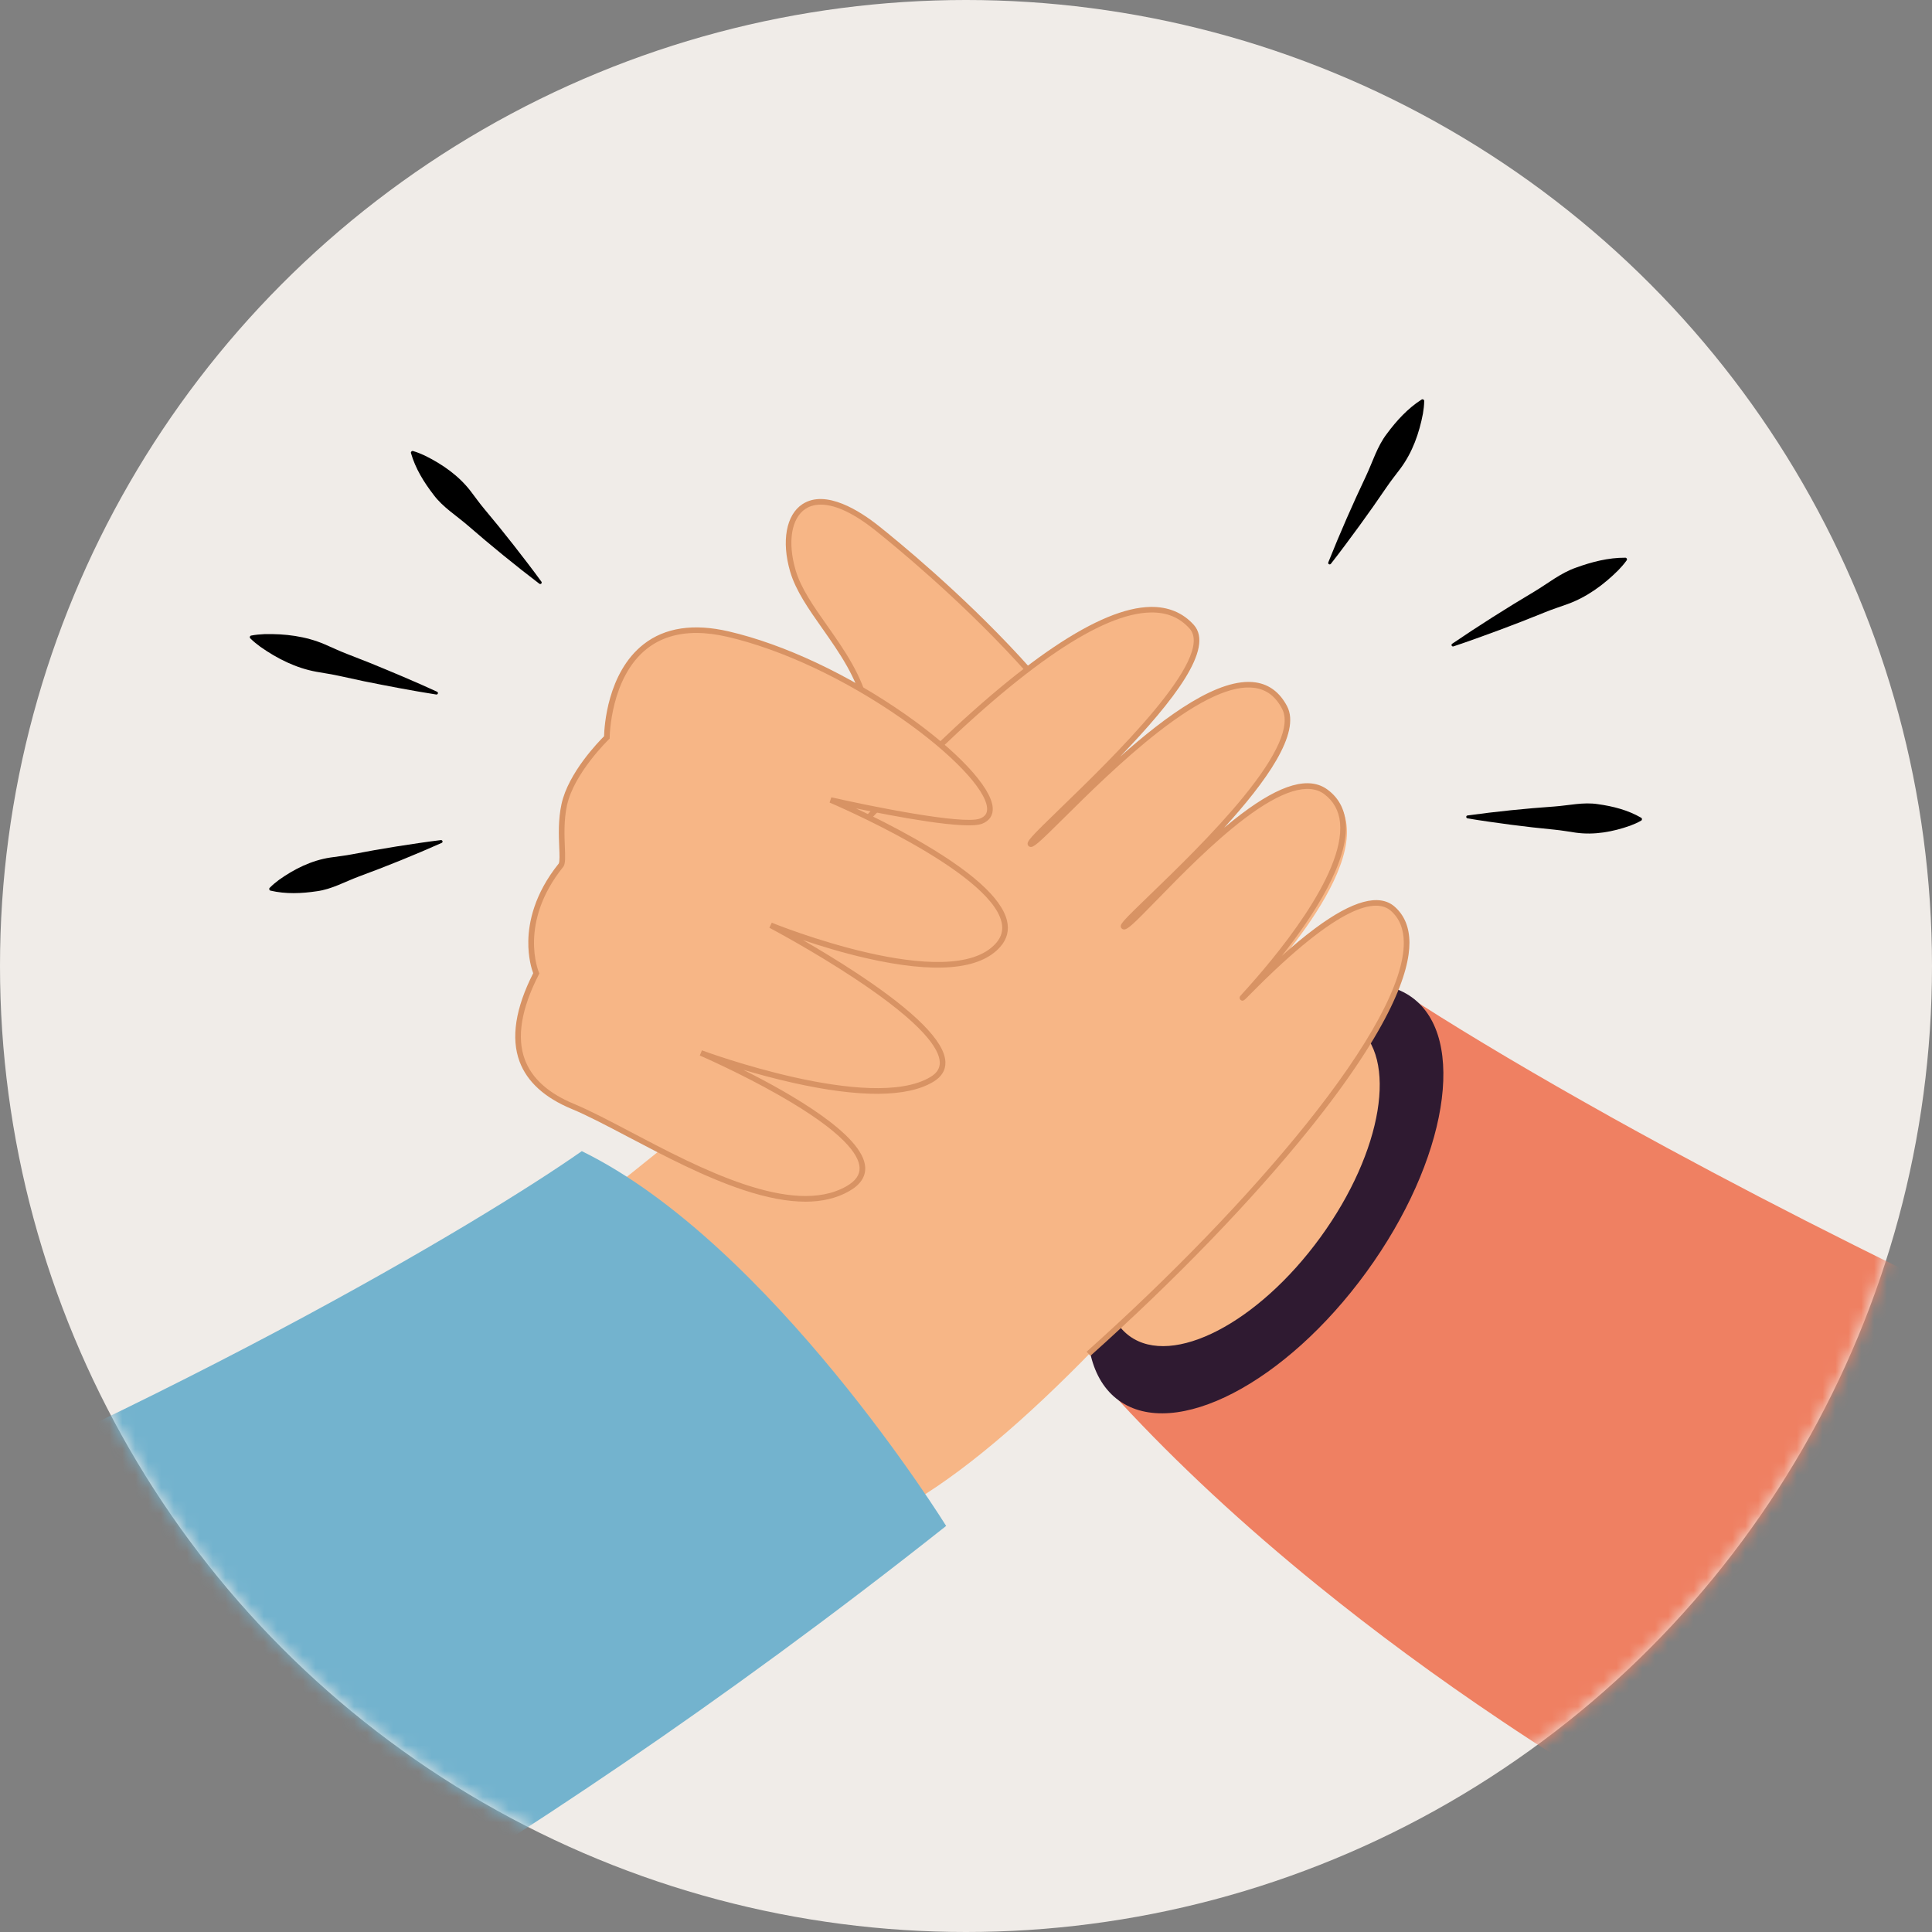 <svg width="150" height="150" viewBox="0 0 150 150" fill="none" xmlns="http://www.w3.org/2000/svg">
<rect x="0" y="0" width="150" height="150" fill="#808080" stroke="none"/>
<circle cx="75" cy="75" r="75" fill="#F0ECE8"/>
<mask id="mask0_4218_26675" style="mask-type:alpha" maskUnits="userSpaceOnUse" x="0" y="0" width="150" height="150">
<circle cx="75" cy="75" r="75" fill="#F0ECE8"/>
</mask>
<g mask="url(#mask0_4218_26675)">
<g clip-path="url(#clip0_4218_26675)">
<path d="M77.992 103.679C77.992 103.679 55.642 98.481 48.63 83.77C46.204 78.679 67.395 57.443 73.429 59.344C79.461 61.244 93.233 76.938 93.233 76.938L77.992 103.679Z" fill="#F7B686"/>
<path d="M94.777 80.609C94.777 80.609 87.532 71.545 86.825 64.002C86.118 56.458 72.968 44.89 68.085 41.003C62.547 36.595 60.324 40.097 61.558 44.32C62.514 47.591 66.339 50.63 67.275 54.964C69.418 64.894 66.789 62.808 67.422 74.672C68.052 86.537 69.959 91.257 76.054 92.1C82.148 92.944 94.776 80.609 94.776 80.609H94.777Z" fill="#EDA979"/>
<path d="M94.777 80.609C94.777 80.609 87.532 71.545 86.825 64.002C86.118 56.458 72.968 44.89 68.085 41.003C62.547 36.595 60.324 40.097 61.558 44.32C62.514 47.591 66.339 50.63 67.275 54.964C69.418 64.894 66.789 62.808 67.422 74.672C68.052 86.537 69.959 91.257 76.054 92.1C82.148 92.944 94.776 80.609 94.776 80.609H94.777Z" fill="#F7B686"/>
<path d="M76.684 92.357C76.454 92.357 76.235 92.343 76.023 92.313C72.844 91.874 70.829 90.424 69.49 87.61C68.228 84.956 67.544 81.09 67.203 74.682C66.918 69.341 67.295 66.797 67.597 64.754C67.967 62.254 68.235 60.447 67.06 55.008C66.549 52.64 65.174 50.685 63.843 48.793C62.783 47.287 61.782 45.864 61.347 44.378C60.66 42.027 61.035 39.972 62.3 39.143C64.113 37.955 66.789 39.691 68.222 40.832C69.631 41.954 74.588 46.003 79.182 50.984C84.088 56.301 86.732 60.674 87.042 63.98C87.735 71.374 94.876 80.384 94.947 80.474L95.068 80.625L94.929 80.76C94.897 80.792 91.717 83.888 87.833 86.84C83.012 90.503 79.266 92.356 76.682 92.356L76.684 92.357ZM63.727 39.18C63.181 39.18 62.797 39.338 62.542 39.505C61.439 40.227 61.135 42.094 61.769 44.26C62.183 45.677 63.164 47.071 64.203 48.548C65.558 50.474 66.96 52.465 67.49 54.918C68.68 60.434 68.409 62.273 68.032 64.817C67.732 66.842 67.359 69.362 67.641 74.66C68.293 86.906 70.344 91.093 76.085 91.886C78.516 92.222 82.486 90.361 87.564 86.503C90.972 83.914 93.835 81.213 94.485 80.589C94.048 80.025 92.485 77.958 90.877 75.243C89.133 72.296 86.977 67.957 86.607 64.021C86.307 60.811 83.7 56.523 78.86 51.277C74.286 46.319 69.352 42.288 67.949 41.17C65.997 39.617 64.638 39.18 63.728 39.18H63.727Z" fill="#D89364"/>
<path d="M66.351 118.718L48.586 91.581L66.351 118.718Z" fill="#F7B686"/>
<path d="M41.873 45.32C39.984 43.881 38.11 42.35 36.318 40.795C35.421 40.019 34.379 39.378 33.663 38.416C32.913 37.444 32.249 36.372 31.907 35.175C31.88 35.082 31.976 34.988 32.071 35.019C32.4 35.114 32.696 35.24 32.985 35.373C34.348 36.043 35.613 36.929 36.536 38.127C36.898 38.6 37.243 39.09 37.626 39.544C38.346 40.399 39.185 41.434 39.872 42.315C40.603 43.256 41.335 44.195 42.037 45.164C42.074 45.215 42.061 45.286 42.01 45.322C41.968 45.352 41.913 45.35 41.873 45.32Z" fill="black"/>
<path d="M33.867 53.921C32.005 53.628 30.113 53.266 28.265 52.894C27.803 52.797 26.876 52.597 26.416 52.493C25.801 52.354 25.171 52.265 24.549 52.153C22.972 51.864 21.519 51.135 20.215 50.217C19.948 50.019 19.683 49.812 19.432 49.561C19.382 49.511 19.382 49.431 19.433 49.381C19.451 49.362 19.474 49.351 19.498 49.346C19.849 49.277 20.186 49.251 20.52 49.234C22.121 49.194 23.738 49.393 25.209 50.025C25.789 50.275 26.362 50.549 26.95 50.774C27.389 50.944 28.273 51.289 28.71 51.464C30.453 52.176 32.225 52.919 33.935 53.706C33.993 53.733 34.018 53.8 33.991 53.857C33.969 53.904 33.918 53.929 33.869 53.921H33.867Z" fill="black"/>
<path d="M34.294 65.442C32.194 66.378 30.022 67.257 27.864 68.052C26.786 68.451 25.761 69.041 24.603 69.195C23.42 69.373 22.188 69.428 21 69.148C20.905 69.126 20.869 69 20.938 68.932C21.17 68.694 21.412 68.499 21.658 68.314C22.851 67.464 24.192 66.798 25.648 66.579C26.221 66.493 26.802 66.433 27.368 66.322C28.435 66.113 29.71 65.888 30.784 65.719C31.93 65.543 33.075 65.363 34.231 65.225C34.35 65.212 34.42 65.382 34.294 65.442L34.294 65.442Z" fill="black"/>
<path d="M103.127 43.665C104.026 41.413 105.018 39.148 106.058 36.955C106.576 35.857 106.922 34.661 107.672 33.682C108.421 32.671 109.291 31.711 110.377 31.018C110.46 30.965 110.579 31.03 110.575 31.129C110.571 31.475 110.527 31.798 110.476 32.117C110.188 33.634 109.663 35.116 108.738 36.364C108.373 36.855 107.985 37.334 107.644 37.839C107.001 38.789 106.212 39.908 105.535 40.835C104.81 41.822 104.087 42.809 103.327 43.776C103.287 43.825 103.215 43.835 103.165 43.796C103.124 43.765 103.111 43.711 103.129 43.665H103.127Z" fill="black"/>
<path d="M112.743 49.983C114.809 48.58 116.961 47.216 119.11 45.939C120.184 45.298 121.17 44.482 122.37 44.068C123.587 43.626 124.875 43.291 126.194 43.3C126.294 43.3 126.356 43.422 126.297 43.501C126.092 43.789 125.868 44.037 125.639 44.277C124.514 45.397 123.21 46.356 121.708 46.9C121.115 47.115 120.511 47.306 119.93 47.545C118.836 47.993 117.523 48.505 116.414 48.915C115.23 49.349 114.049 49.786 112.847 50.185C112.786 50.205 112.721 50.173 112.701 50.113C112.685 50.064 112.704 50.012 112.744 49.983H112.743Z" fill="black"/>
<path d="M113.936 63.313C116.164 63.005 118.445 62.773 120.689 62.616C121.809 62.535 122.936 62.258 124.063 62.435C125.222 62.596 126.392 62.891 127.421 63.49C127.505 63.54 127.503 63.669 127.418 63.715C127.135 63.879 126.852 63.997 126.57 64.105C125.218 64.585 123.773 64.847 122.348 64.648C121.787 64.568 121.227 64.465 120.665 64.412C119.609 64.312 118.351 64.17 117.299 64.031C116.177 63.878 115.055 63.729 113.934 63.537C113.815 63.516 113.801 63.334 113.937 63.312L113.936 63.313Z" fill="black"/>
<path d="M184.997 115.108C183.574 114.532 182.14 113.947 180.697 113.35L180.695 113.348C176.937 111.798 173.123 110.188 169.306 108.53C166.561 107.338 163.819 106.115 161.101 104.873C155.258 102.211 149.506 99.453 143.99 96.693C138.922 94.161 134.053 91.624 129.486 89.149C127.957 88.319 126.466 87.502 125.009 86.692L125.007 86.688C124.979 86.672 124.952 86.657 124.925 86.641C119.374 83.545 114.38 80.588 110.175 77.905C110.175 77.905 110.174 77.902 110.17 77.901C109.599 77.543 109.047 77.184 108.508 76.833L106.431 79.892L106.226 80.198L106.059 80.442L106.02 80.5L98.576 91.468L98.575 91.47L97.619 92.871C97.615 92.876 97.613 92.882 97.609 92.888L92.653 100.196C92.649 100.199 92.645 100.205 92.644 100.208L89.824 104.36L89.741 104.483L89.57 104.74L87.262 108.135L86.863 108.725L86.859 108.73C87.466 109.389 88.086 110.043 88.716 110.697C89.839 111.864 91.001 113.025 92.197 114.176C94.727 116.617 97.413 119.021 100.228 121.378C100.89 121.934 101.558 122.484 102.236 123.033C106.733 126.686 111.538 130.221 116.563 133.589C116.579 133.598 116.595 133.611 116.613 133.623C117.368 134.131 118.13 134.635 118.896 135.134C120.914 136.451 122.966 137.742 125.043 139.001C125.129 139.055 125.216 139.109 125.304 139.161C129.237 141.542 133.268 143.814 137.358 145.972L184.997 115.106V115.108Z" fill="#EF8062"/>
<path d="M86.863 108.73C82.526 105.596 84.102 96.049 90.386 87.405C96.668 78.761 105.278 74.295 109.615 77.429C113.952 80.564 112.376 90.112 106.092 98.755C99.81 107.398 91.201 111.864 86.863 108.73Z" fill="#2F1A31"/>
<path d="M87.71 103.742C84.369 101.327 85.584 93.973 90.424 87.316C95.264 80.658 101.895 77.218 105.236 79.632C108.577 82.046 107.362 89.4 102.522 96.058C97.683 102.717 91.051 106.156 87.71 103.742Z" fill="#F7B686"/>
<path d="M51.529 89.073C51.671 86.002 53.985 79.04 54.748 78.134C63.091 68.221 85.862 41.159 92.687 48.74C95.702 52.09 79.422 65.436 80.193 65.622C80.964 65.809 96.019 47.608 99.899 55.011C102.151 59.307 86.574 71.999 87.434 72.025C88.293 72.052 98.988 58.494 103.111 61.566C108.277 65.415 98.151 75.99 98.054 76.142C97.7 76.699 109.064 65.048 109.223 73.522C109.261 75.549 78.925 118.211 63.853 119.19L63.678 118.737C63.618 118.763 63.583 118.777 63.583 118.777L61.923 116.825C58.967 114.67 54.519 110.93 51.486 106.135C50.685 106.788 49.671 107.2 48.558 107.238L47.12 107.289C44.432 107.381 40.184 100.902 40.09 98.25" fill="#F7B686"/>
<path d="M54.582 78.054C62.926 68.141 85.697 41.078 92.522 48.66C95.537 52.01 79.257 65.356 80.028 65.542C80.798 65.729 95.853 47.528 99.734 54.931C101.986 59.227 86.408 71.919 87.268 71.945C88.128 71.972 98.823 58.414 102.946 61.486C108.111 65.334 96.569 77.3 96.472 77.451C96.118 78.009 105.074 67.862 108.136 70.557C113.299 75.103 98.92 92.23 84.511 105.106" fill="#F7B686"/>
<path d="M84.66 105.267L84.366 104.946C90.883 99.122 96.91 92.879 101.34 87.369C106.357 81.124 109.003 76.222 108.992 73.192C108.989 72.131 108.651 71.3 107.992 70.719C106.884 69.744 104.094 70.072 97.088 77.172C96.942 77.319 96.827 77.435 96.748 77.513C96.621 77.638 96.488 77.768 96.329 77.644C96.27 77.598 96.196 77.483 96.289 77.337C96.304 77.312 96.318 77.296 96.468 77.133C98.875 74.5 104.433 67.936 104.04 63.872C103.95 62.941 103.538 62.196 102.816 61.658C101.587 60.742 99.51 61.376 96.644 63.541C94.166 65.414 91.652 67.995 89.816 69.88C88.025 71.718 87.565 72.162 87.272 72.162C87.269 72.162 87.266 72.162 87.263 72.162C87.158 72.158 87.071 72.099 87.034 72.007C86.938 71.763 87.106 71.573 89.287 69.466C91.271 67.55 94.27 64.653 96.541 61.868C99.2 58.607 100.209 56.306 99.541 55.03C99.044 54.081 98.354 53.551 97.433 53.411C95.707 53.149 93.184 54.299 89.934 56.828C87.171 58.979 84.413 61.714 82.587 63.524C80.621 65.474 80.248 65.815 79.977 65.75C79.886 65.729 79.817 65.663 79.793 65.576C79.72 65.315 79.99 65.016 82.413 62.67C86.302 58.903 94.397 51.065 92.359 48.802C91.584 47.941 90.597 47.531 89.334 47.553C85.529 47.615 79.523 51.678 71.485 59.629C64.852 66.189 58.539 73.69 54.767 78.171L54.751 78.19L54.414 77.914L54.43 77.895C58.207 73.408 64.528 65.898 71.175 59.324C79.296 51.291 85.404 47.185 89.326 47.121C90.706 47.099 91.832 47.568 92.686 48.515C94.302 50.31 91.163 54.38 86.965 58.748C90.534 55.566 94.66 52.553 97.499 52.984C98.553 53.144 99.37 53.766 99.929 54.831C101.022 56.916 98.275 60.721 95.043 64.266C95.485 63.893 95.932 63.534 96.377 63.198C99.461 60.867 101.654 60.251 103.079 61.313C103.904 61.927 104.373 62.774 104.475 63.831C104.765 66.829 102.018 71.054 99.522 74.215C100.324 73.491 101.216 72.736 102.124 72.063C105.025 69.912 107.097 69.351 108.283 70.396C109.039 71.061 109.425 72.002 109.429 73.189C109.437 75.371 108.1 79.649 101.682 87.637C97.239 93.166 91.194 99.426 84.659 105.266L84.66 105.267Z" fill="#D89364"/>
<path d="M27.921 150C39.664 143.007 55.652 132.584 73.459 118.472C73.459 118.472 59.897 96.594 45.172 89.375C37.472 94.775 12.436 109.821 -23 123.788L27.921 150Z" fill="#73B3CE"/>
<path d="M47.116 57.252C47.116 57.252 47.137 47.051 56.526 49.231C67.446 51.769 79.936 62.265 76.171 63.751C74.513 64.405 64.493 62.112 64.493 62.112C64.493 62.112 81.173 69.152 77.501 73.359C73.829 77.567 59.834 71.84 59.834 71.84C59.834 71.84 77.122 80.937 72.349 83.803C67.575 86.669 54.418 81.752 54.418 81.752C54.418 81.752 71.439 89.091 65.817 92.292C60.194 95.493 49.668 88.052 44.478 85.904C39.575 83.876 39.312 80.1 41.635 75.572C41.635 75.572 39.927 71.67 43.566 67.157C43.843 66.657 43.353 64.53 43.809 62.46C44.379 59.881 47.115 57.252 47.115 57.252H47.116Z" fill="#EDA979"/>
<path d="M47.116 57.252C47.116 57.252 47.137 47.051 56.526 49.231C67.446 51.769 79.936 62.265 76.171 63.751C74.513 64.405 64.493 62.112 64.493 62.112C64.493 62.112 81.173 69.152 77.501 73.359C73.829 77.567 59.834 71.84 59.834 71.84C59.834 71.84 77.122 80.937 72.349 83.803C67.575 86.669 54.418 81.752 54.418 81.752C54.418 81.752 71.439 89.091 65.817 92.292C60.194 95.493 49.668 88.052 44.478 85.904C39.575 83.876 39.312 80.1 41.635 75.572C41.635 75.572 39.927 71.67 43.566 67.157C43.843 66.657 43.353 64.53 43.809 62.46C44.379 59.881 47.115 57.252 47.115 57.252H47.116Z" fill="#F7B686"/>
<path d="M62.524 93.297C61.139 93.297 59.545 92.995 57.723 92.392C54.696 91.391 51.562 89.74 48.798 88.285C47.157 87.421 45.608 86.605 44.395 86.103C42.291 85.233 40.926 83.993 40.339 82.418C39.659 80.594 40.015 78.286 41.397 75.56C41.288 75.271 40.995 74.362 41.018 73.052C41.044 71.618 41.475 69.412 43.383 67.041C43.464 66.865 43.441 66.334 43.418 65.772C43.381 64.868 43.329 63.63 43.598 62.415C44.132 59.995 46.469 57.589 46.9 57.162C46.917 56.467 47.138 52.227 49.975 50.014C51.631 48.722 53.852 48.389 56.578 49.022C60.863 50.017 65.855 52.361 70.275 55.451C74.284 58.252 76.951 61.095 77.073 62.694C77.117 63.288 76.835 63.724 76.255 63.953C75.011 64.444 69.497 63.398 66.459 62.762C67.663 63.327 69.309 64.14 70.976 65.083C75.34 67.552 77.766 69.707 78.184 71.488C78.36 72.232 78.186 72.91 77.669 73.502C76.089 75.313 72.582 75.611 67.243 74.39C65.419 73.972 63.681 73.439 62.34 72.986C63.547 73.682 65.073 74.597 66.593 75.603C71.065 78.564 73.357 80.872 73.402 82.464C73.421 83.092 73.105 83.605 72.464 83.99C70.435 85.209 66.761 85.234 61.547 84.065C60.152 83.752 58.829 83.391 57.706 83.058C61.416 84.915 67.033 88.127 67.174 90.617C67.216 91.359 66.797 91.987 65.928 92.481C64.97 93.027 63.841 93.299 62.524 93.299L62.524 93.297ZM54.065 49.142C52.558 49.142 51.281 49.546 50.248 50.35C47.383 52.583 47.337 57.205 47.337 57.252V57.343L47.27 57.406C47.243 57.432 44.574 60.021 44.026 62.505C43.769 63.666 43.819 64.873 43.855 65.753C43.886 66.5 43.907 66.994 43.759 67.26L43.738 67.291C40.221 71.651 41.821 75.447 41.837 75.485L41.878 75.578L41.831 75.669C40.47 78.323 40.106 80.543 40.75 82.269C41.293 83.727 42.577 84.883 44.564 85.705C45.796 86.215 47.354 87.035 49.004 87.904C54.283 90.684 61.514 94.492 65.709 92.105C66.432 91.692 66.769 91.213 66.736 90.639C66.682 89.678 65.557 87.928 60.505 85.044C57.443 83.296 54.363 81.963 54.332 81.95L54.498 81.549C54.628 81.598 67.609 86.397 72.237 83.619C72.74 83.316 72.978 82.943 72.965 82.475C72.936 81.482 71.766 79.547 66.352 75.963C63.075 73.794 59.767 72.048 59.734 72.031L59.92 71.64C60.059 71.697 73.81 77.26 77.337 73.218C77.764 72.73 77.901 72.195 77.758 71.584C76.82 67.589 64.532 62.362 64.409 62.311L64.544 61.902C67.313 62.535 74.785 64.067 76.093 63.55C76.494 63.392 76.667 63.129 76.636 62.725C76.526 61.272 73.868 58.491 70.023 55.803C65.646 52.743 60.71 50.425 56.478 49.442C55.619 49.243 54.814 49.143 54.066 49.143L54.065 49.142Z" fill="#D89364"/>
</g>
</g>
<defs>
<clipPath id="clip0_4218_26675">
<rect width="208" height="119" fill="white" transform="translate(-23 31)"/>
</clipPath>
</defs>
</svg>
